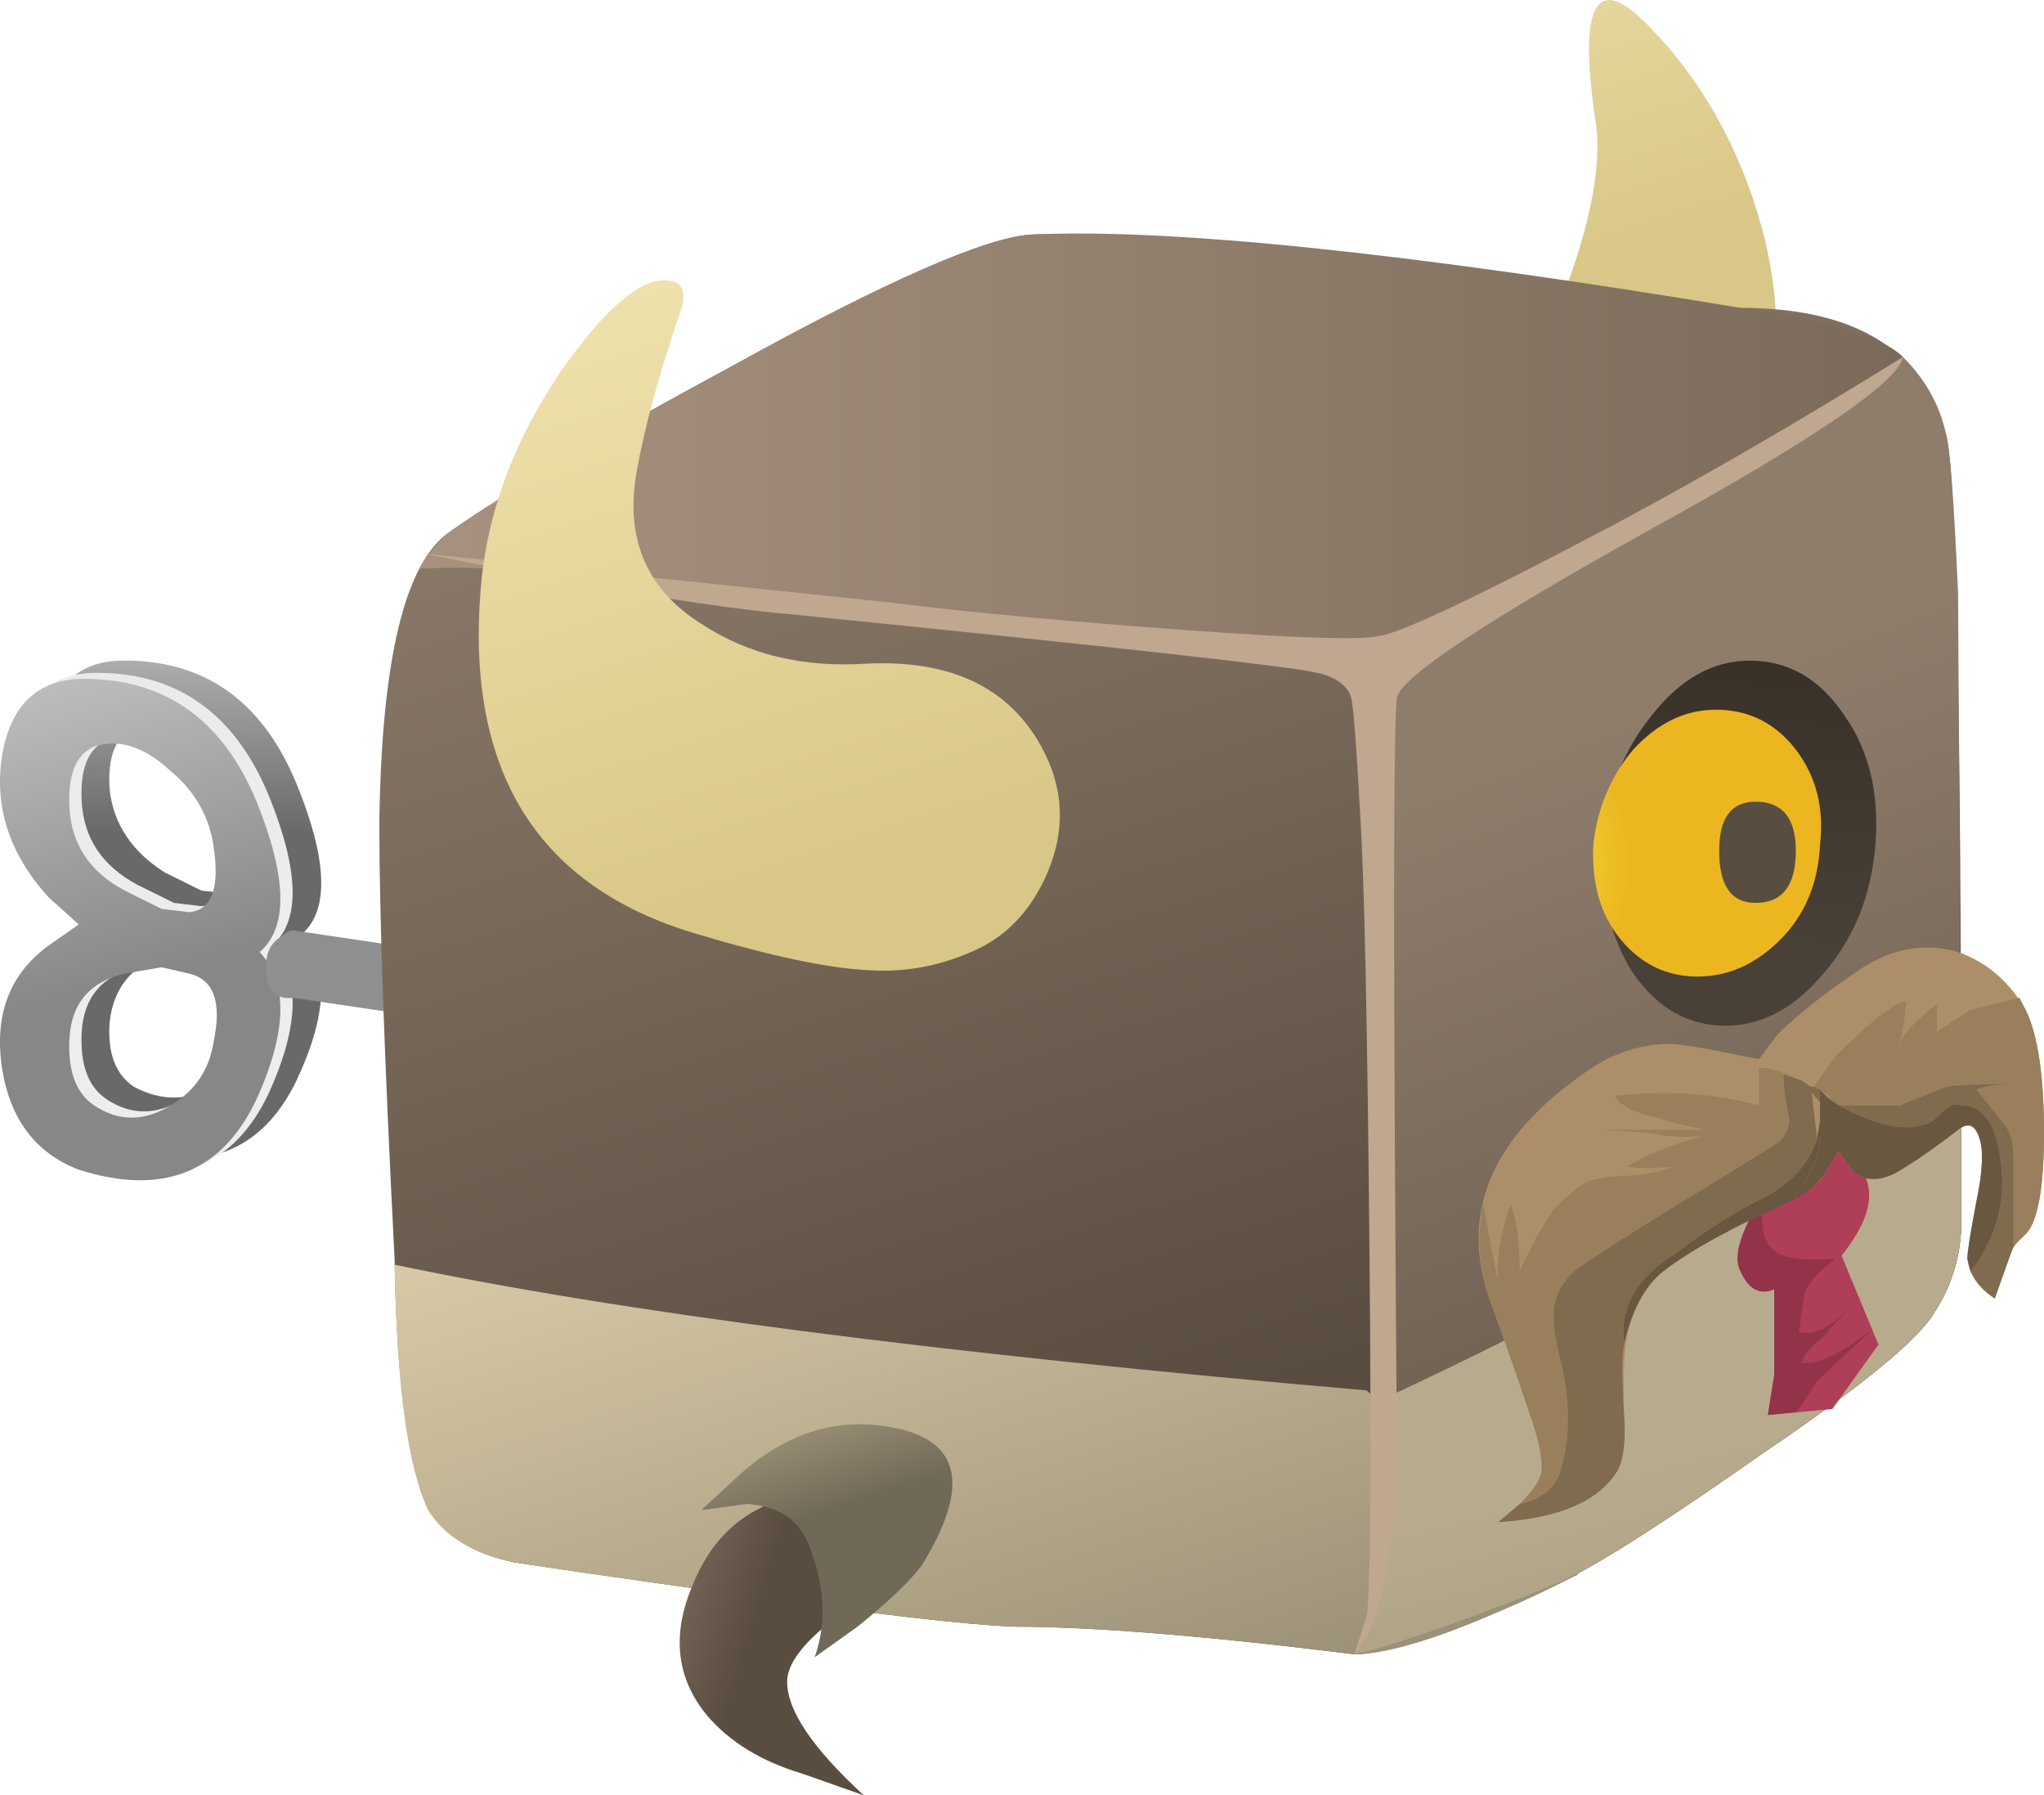 <?xml version="1.0" encoding="UTF-8" standalone="no"?>
<!-- Created with Inkscape (http://www.inkscape.org/) -->
<svg
    xmlns:inkscape="http://www.inkscape.org/namespaces/inkscape"
    xmlns:rdf="http://www.w3.org/1999/02/22-rdf-syntax-ns#"
    xmlns="http://www.w3.org/2000/svg"
    xmlns:xlink="http://www.w3.org/1999/xlink"
    xmlns:ns1="http://sozi.baierouge.fr"
    xmlns:cc="http://creativecommons.org/ns#"
    xmlns:sodipodi="http://sodipodi.sourceforge.net/DTD/sodipodi-0.dtd"
    xmlns:dc="http://purl.org/dc/elements/1.1/"
    id="svg2"
    xml:space="preserve"
    viewBox="0 0 33.335 29.272"
    version="1.1"
  >
  <defs
      id="defs6"
    >
    <linearGradient
        id="linearGradient24"
        y2="-16350"
        gradientUnits="userSpaceOnUse"
        x2="14.035"
        gradientTransform="matrix(0 -.8 .8 -.001 13082 7.458)"
        y1="-16350"
        x1="7.21"
      >
      <stop
          id="stop26"
          style="stop-color:#8f8f8f"
          offset="0"
      />
      <stop
          id="stop28"
          style="stop-color:#e8e8e8"
          offset=".228"
      />
      <stop
          id="stop30"
          style="stop-color:#696969"
          offset="1"
      />
    </linearGradient
    >
    <linearGradient
        id="linearGradient44"
        y2="-13814"
        gradientUnits="userSpaceOnUse"
        x2="-1911.6"
        gradientTransform="matrix(.218 -.77 .77 .218 11052 1549.2)"
        y1="-13814"
        x1="-1920.8"
      >
      <stop
          id="stop46"
          style="stop-color:#e8e8e8"
          offset="0"
      />
      <stop
          id="stop48"
          style="stop-color:#ededed"
          offset="1"
      />
    </linearGradient
    >
    <linearGradient
        id="linearGradient62"
        y2="-13814"
        gradientUnits="userSpaceOnUse"
        x2="-1911.6"
        gradientTransform="matrix(.218 -.77 .77 .218 11052 1549.1)"
        y1="-13814"
        x1="-1920.8"
      >
      <stop
          id="stop64"
          style="stop-color:#e8e8e8"
          offset="0"
      />
      <stop
          id="stop66"
          style="stop-color:#878787"
          offset="1"
      />
    </linearGradient
    >
    <linearGradient
        id="linearGradient80"
        y2="-17620"
        gradientUnits="userSpaceOnUse"
        x2="1517.9"
        gradientTransform="matrix(-.136 -.788 .788 -.136 14102 -1197.4)"
        y1="-17620"
        x1="1516.6"
      >
      <stop
          id="stop82"
          style="stop-color:#8f8f8f"
          offset="0"
      />
      <stop
          id="stop84"
          style="stop-color:#e8e8e8"
          offset=".228"
      />
      <stop
          id="stop86"
          style="stop-color:#696969"
          offset="1"
      />
    </linearGradient
    >
    <linearGradient
        id="linearGradient100"
        y2="-13435"
        gradientUnits="userSpaceOnUse"
        x2="-2099.5"
        gradientTransform="matrix(.245 -.762 .762 .245 10768 1710.2)"
        y1="-13435"
        x1="-2109.4"
      >
      <stop
          id="stop102"
          style="stop-color:#f6e9b8"
          offset="0"
      />
      <stop
          id="stop104"
          style="stop-color:#d8c786"
          offset="1"
      />
    </linearGradient
    >
    <linearGradient
        id="linearGradient118"
        y2="-13441"
        gradientUnits="userSpaceOnUse"
        x2="-2088.2"
        gradientTransform="matrix(.245 -.761 .761 .245 10765 1712)"
        y1="-13441"
        x1="-2107.3"
      >
      <stop
          id="stop120"
          style="stop-color:#8f7d6c"
          offset="0"
      />
      <stop
          id="stop122"
          style="stop-color:#594d40"
          offset="1"
      />
    </linearGradient
    >
    <linearGradient
        id="linearGradient136"
        y2="-13437"
        gradientUnits="userSpaceOnUse"
        x2="-2090.7"
        gradientTransform="matrix(.246 -.761 .761 .246 10757 1716)"
        y1="-13437"
        x1="-2103"
      >
      <stop
          id="stop138"
          style="stop-color:#e0d0ab"
          offset="0"
      />
      <stop
          id="stop140"
          style="stop-color:#9b9178"
          offset="1"
      />
    </linearGradient
    >
    <linearGradient
        id="linearGradient154"
        y2="-12876"
        gradientUnits="userSpaceOnUse"
        x2="-2353.1"
        gradientTransform="matrix(.286 -.747 .747 .286 10318 1926.4)"
        y1="-12876"
        x1="-2370.1"
      >
      <stop
          id="stop156"
          style="stop-color:#8f7d6c"
          offset="0"
      />
      <stop
          id="stop158"
          style="stop-color:#594d40"
          offset="1"
      />
    </linearGradient
    >
    <linearGradient
        id="linearGradient172"
        y2="-14001"
        gradientUnits="userSpaceOnUse"
        x2="-1779.3"
        gradientTransform="matrix(.203 -.774 .774 .203 11218 1463.5)"
        y1="-14001"
        x1="-1785.9"
      >
      <stop
          id="stop174"
          style="stop-color:#b8ab8d"
          offset="0"
      />
      <stop
          id="stop176"
          style="stop-color:#9b9178"
          offset="1"
      />
    </linearGradient
    >
    <linearGradient
        id="linearGradient190"
        y2="-4.417"
        gradientUnits="userSpaceOnUse"
        x2="25.05"
        gradientTransform="matrix(.8 0 0 .8 4.788 21.16)"
        y1="-4.417"
        x1=".85"
      >
      <stop
          id="stop192"
          style="stop-color:#a8927f"
          offset="0"
      />
      <stop
          id="stop194"
          style="stop-color:#7b6a5a"
          offset="1"
      />
    </linearGradient
    >
    <linearGradient
        id="linearGradient212"
        y2="-2740.6"
        gradientUnits="userSpaceOnUse"
        x2="-2004.5"
        gradientTransform="matrix(.766 -.232 .232 .766 2180.9 1635.8)"
        y1="-2740.6"
        x1="-2007.3"
      >
      <stop
          id="stop214"
          style="stop-color:#8f7d6c"
          offset="0"
      />
      <stop
          id="stop216"
          style="stop-color:#594d40"
          offset="1"
      />
    </linearGradient
    >
    <clipPath
        id="clipPath224"
      >
      <path
          id="path226"
          d="m13.746 3.878c0-0.613-0.184-1.144-0.558-1.597-0.376-0.453-0.825-0.68-1.36-0.68-0.508 0-0.949 0.227-1.32 0.68-0.375 0.453-0.559 0.984-0.559 1.597 0 0.618 0.184 1.149 0.559 1.602 0.371 0.426 0.812 0.641 1.32 0.641 0.535 0 0.984-0.215 1.36-0.641 0.374-0.453 0.558-0.984 0.558-1.602z"
          inkscape:connector-curvature="0"
      />
    </clipPath
    >
    <clipPath
        id="clipPath232"
      >
      <path
          id="path234"
          d="m5.265-24.255h6.25v5.231h-6.25v-5.231z"
          inkscape:connector-curvature="0"
      />
    </clipPath
    >
    <radialGradient
        id="radialGradient236"
        gradientUnits="userSpaceOnUse"
        cy="-21.6"
        cx="8.8"
        r="2.375"
      >
      <stop
          id="stop238"
          style="stop-color:#ffffff;stop-opacity:.377"
          offset="0"
      />
      <stop
          id="stop240"
          style="stop-color:#ffffff;stop-opacity:0"
          offset=".867"
      />
      <stop
          id="stop244"
          style="stop-color:#ffffff;stop-opacity:0"
          offset="1"
      />
    </radialGradient
    >
    <mask
        id="mask246"
      >
      <g
          id="g248"
        >
        <g
            id="g250"
            clip-path="url(#clipPath232)"
          >
          <path
              id="path252"
              style="fill:url(#radialGradient236)"
              d="m5.265-24.255h6.25v5.231h-6.25v-5.231z"
              inkscape:connector-curvature="0"
          />
        </g
        >
      </g
      >
    </mask
    >
    <radialGradient
        id="radialGradient256"
        gradientUnits="userSpaceOnUse"
        cy="-21.6"
        cx="8.8"
        r="2.375"
      >
      <stop
          id="stop258"
          style="stop-color:#000000"
          offset="0"
      />
      <stop
          id="stop260"
          style="stop-color:#000000"
          offset=".867"
      />
      <stop
          id="stop262"
          style="stop-color:#000000"
          offset="1"
      />
    </radialGradient
    >
    <linearGradient
        id="linearGradient276"
        y2="-13409"
        gradientUnits="userSpaceOnUse"
        x2="-2109.9"
        gradientTransform="matrix(.248 -.76 .76 .248 10733 1728.3)"
        y1="-13409"
        x1="-2113.8"
      >
      <stop
          id="stop278"
          style="stop-color:#e0d0ab"
          offset="0"
      />
      <stop
          id="stop280"
          style="stop-color:#706957"
          offset="1"
      />
    </linearGradient
    >
    <linearGradient
        id="linearGradient310"
        y2="-109.79"
        gradientUnits="userSpaceOnUse"
        x2="15887"
        gradientTransform="matrix(-.008 .8 -.801 .045 68.566 -12690)"
        y1="-109.79"
        x1="15882"
      >
      <stop
          id="stop312"
          style="stop-color:#494037"
          offset="0"
      />
      <stop
          id="stop314"
          style="stop-color:#382f27"
          offset="1"
      />
    </linearGradient
    >
    <radialGradient
        id="radialGradient328"
        gradientUnits="userSpaceOnUse"
        cy="-17323"
        cx="1137.1"
        gradientTransform="matrix(-.104 -.793 -.793 .104 -13600 2715.4)"
        r="2.887"
      >
      <stop
          id="stop330"
          style="stop-color:#f9ecad"
          offset="0"
      />
      <stop
          id="stop332"
          style="stop-color:#f2cf35"
          offset=".38"
      />
      <stop
          id="stop334"
          style="stop-color:#f1cc32"
          offset=".584"
      />
      <stop
          id="stop336"
          style="stop-color:#efc52a"
          offset=".78"
      />
      <stop
          id="stop338"
          style="stop-color:#ebb821"
          offset=".973"
      />
      <stop
          id="stop340"
          style="stop-color:#ebb61f"
          offset="1"
      />
    </radialGradient
    >
    <radialGradient
        id="radialGradient354"
        gradientUnits="userSpaceOnUse"
        cy="-17590"
        cx="1501.1"
        gradientTransform="matrix(-.135 -.789 -.789 .135 -13646 3569.1)"
        r=".964"
      >
      <stop
          id="stop356"
          style="stop-color:#8f7d6c"
          offset="0"
      />
      <stop
          id="stop358"
          style="stop-color:#594d40"
          offset="1"
      />
    </radialGradient
    >
    <clipPath
        id="clipPath368"
      >
      <path
          id="path370"
          d="m12.668 15.519c0.746 0 1.375-0.305 1.879-0.918 0.535-0.641 0.801-1.387 0.801-2.242 0-0.852-0.266-1.574-0.801-2.16-0.504-0.614-1.133-0.918-1.879-0.918s-1.375 0.304-1.879 0.918c-0.508 0.586-0.762 1.308-0.762 2.16 0 0.855 0.254 1.601 0.762 2.242 0.504 0.613 1.133 0.918 1.879 0.918z"
          inkscape:connector-curvature="0"
      />
    </clipPath
    >
    <clipPath
        id="clipPath376"
      >
      <path
          id="path378"
          d="m6.515-15.325h7.5v8.53h-7.5v-8.53z"
          inkscape:connector-curvature="0"
      />
    </clipPath
    >
    <radialGradient
        id="radialGradient380"
        gradientUnits="userSpaceOnUse"
        cy="-11"
        cx="9.85"
        r="3.337"
      >
      <stop
          id="stop382"
          style="stop-color:#ffffff;stop-opacity:.377"
          offset="0"
      />
      <stop
          id="stop384"
          style="stop-color:#ffffff;stop-opacity:0"
          offset=".867"
      />
      <stop
          id="stop388"
          style="stop-color:#ffffff;stop-opacity:0"
          offset="1"
      />
    </radialGradient
    >
    <mask
        id="mask390"
      >
      <g
          id="g392"
        >
        <g
            id="g394"
            clip-path="url(#clipPath376)"
          >
          <path
              id="path396"
              style="fill:url(#radialGradient380)"
              d="m6.515-15.325h7.5v8.53h-7.5v-8.53z"
              inkscape:connector-curvature="0"
          />
        </g
        >
      </g
      >
    </mask
    >
    <radialGradient
        id="radialGradient400"
        gradientUnits="userSpaceOnUse"
        cy="-11"
        cx="9.85"
        r="3.337"
      >
      <stop
          id="stop402"
          style="stop-color:#000000"
          offset="0"
      />
      <stop
          id="stop404"
          style="stop-color:#000000"
          offset=".867"
      />
      <stop
          id="stop406"
          style="stop-color:#000000"
          offset="1"
      />
    </radialGradient
    >
    <linearGradient
        id="linearGradient420"
        y2="-13447"
        gradientUnits="userSpaceOnUse"
        x2="-2098.3"
        gradientTransform="matrix(.245 -.761 .761 .245 10765 1711.8)"
        y1="-13447"
        x1="-2111.8"
      >
      <stop
          id="stop422"
          style="stop-color:#f6e9b8"
          offset="0"
      />
      <stop
          id="stop424"
          style="stop-color:#d8c786"
          offset="1"
      />
    </linearGradient
    >
  </defs
  >
  <g
      id="g10"
      transform="matrix(1.25 0 0 -1.25 0 29.272)"
    >
    <g
        id="g12"
      >
      <g
          id="g14"
        >
        <g
            id="g16"
          >
          <g
              id="g22"
            >
            <path
                id="path32"
                style="fill-rule:evenodd;fill:url(#linearGradient24)"
                d="m3.348 10.081c0.054 0.481-0.067 0.786-0.36 0.918l-0.359 0.039c-0.188 0-0.348-0.023-0.481-0.078-0.425-0.132-0.668-0.425-0.718-0.879-0.028-0.402 0.078-0.679 0.316-0.839 0.348-0.188 0.695-0.188 1.043 0 0.32 0.183 0.508 0.464 0.559 0.839zm-2.762 3.719c0.082 0.641 0.402 0.973 0.961 1 1.094 0.028 1.867-0.508 2.32-1.601 0.403-0.985 0.43-1.641 0.082-1.957 0.348-0.43 0.321-1.067-0.082-1.922-0.453-0.934-1.226-1.227-2.32-0.879-0.559 0.183-0.879 0.613-0.961 1.277-0.106 0.695 0.094 1.227 0.602 1.602l0.359 0.281-0.359 0.359c-0.508 0.559-0.708 1.172-0.602 1.84zm2.762-1.199c-0.051 0.398-0.239 0.734-0.559 1-0.348 0.32-0.695 0.426-1.043 0.32-0.238-0.109-0.344-0.375-0.316-0.8 0.05-0.454 0.293-0.813 0.718-1.083l0.481-0.238 0.359-0.039c0.293 0.027 0.414 0.305 0.36 0.84z"
                inkscape:connector-curvature="0"
            />
          </g
          >
        </g
        >
      </g
      >
      <g
          id="g34"
        >
        <g
            id="g36"
          >
          <g
              id="g42"
            >
            <path
                id="path50"
                style="fill-rule:evenodd;fill:url(#linearGradient44)"
                d="m1.789 10.8c-0.453-0.105-0.695-0.387-0.723-0.84-0.023-0.425 0.082-0.718 0.321-0.879 0.32-0.214 0.656-0.214 1 0 0.32 0.184 0.508 0.465 0.562 0.84 0.078 0.477-0.027 0.774-0.32 0.879l-0.359 0.078-0.481-0.078zm-1.601 2.84c0.109 0.641 0.441 0.973 1 1 1.093 0.027 1.867-0.508 2.32-1.602 0.398-0.984 0.414-1.64 0.039-1.957 0.375-0.402 0.359-1.043-0.039-1.921-0.453-0.961-1.227-1.266-2.32-0.918-0.559 0.211-0.895 0.652-1 1.316-0.106 0.695 0.093 1.23 0.601 1.602l0.399 0.281-0.399 0.359c-0.508 0.559-0.707 1.172-0.601 1.84zm1.199 0.117c-0.239-0.105-0.344-0.371-0.321-0.797 0.028-0.48 0.27-0.839 0.723-1.082l0.481-0.238 0.359-0.043c0.293 0.027 0.398 0.309 0.32 0.844-0.054 0.398-0.242 0.73-0.562 1-0.344 0.316-0.68 0.426-1 0.316z"
                inkscape:connector-curvature="0"
            />
          </g
          >
        </g
        >
      </g
      >
      <g
          id="g52"
        >
        <g
            id="g54"
          >
          <g
              id="g60"
            >
            <path
                id="path68"
                style="fill-rule:evenodd;fill:url(#linearGradient62)"
                d="m1.629 10.718c-0.453-0.105-0.695-0.383-0.723-0.84-0.023-0.425 0.082-0.718 0.321-0.879 0.32-0.214 0.656-0.214 1 0 0.32 0.188 0.507 0.469 0.562 0.84 0.106 0.508 0 0.801-0.32 0.879l-0.36 0.082-0.48-0.082zm-1.602 2.844c0.106 0.637 0.442 0.973 1 1 1.094 0.023 1.868-0.508 2.321-1.602 0.398-0.988 0.414-1.64 0.039-1.961 0.375-0.398 0.359-1.039-0.039-1.918-0.453-0.96-1.227-1.269-2.321-0.921-0.558 0.214-0.894 0.652-1 1.32-0.105 0.695 0.094 1.226 0.602 1.601l0.398 0.278-0.398 0.359c-0.508 0.563-0.707 1.176-0.602 1.844zm2.762-1.203c-0.055 0.402-0.242 0.734-0.562 1-0.344 0.32-0.68 0.426-1 0.32-0.239-0.105-0.344-0.371-0.321-0.801 0.028-0.476 0.27-0.84 0.723-1.078l0.48-0.238 0.36-0.043c0.293 0.027 0.398 0.309 0.32 0.84z"
                inkscape:connector-curvature="0"
            />
          </g
          >
        </g
        >
      </g
      >
      <g
          id="g70"
        >
        <g
            id="g72"
          >
          <g
              id="g78"
            >
            <path
                id="path88"
                style="fill-rule:evenodd;fill:url(#linearGradient80)"
                d="m8.148 9.761-4.32 0.641c-0.242-0.028-0.359 0.105-0.359 0.398 0 0.188 0.066 0.321 0.199 0.399 0.055 0.054 0.105 0.082 0.16 0.082l4.32-0.641v-0.879z"
                inkscape:connector-curvature="0"
            />
          </g
          >
        </g
        >
      </g
      >
      <g
          id="g90"
        >
        <g
            id="g92"
          >
          <g
              id="g98"
            >
            <path
                id="path106"
                style="fill-rule:evenodd;fill:url(#linearGradient100)"
                d="m19.469 18.16c0.347 0.293 0.679 0.828 1 1.601 0.293 0.824 0.414 1.492 0.359 2-0.242 1.57-0.027 2.024 0.641 1.36 0.719-0.719 1.226-1.614 1.519-2.68 0.399-1.496 0.16-2.828-0.718-4l-2.801 1.719z"
                inkscape:connector-curvature="0"
            />
          </g
          >
        </g
        >
      </g
      >
      <g
          id="g108"
        >
        <g
            id="g110"
          >
          <g
              id="g116"
            >
            <path
                id="path124"
                style="fill-rule:evenodd;fill:url(#linearGradient118)"
                d="m13.227 2.199c-0.641 0.027-1.797 0.16-3.481 0.402-1.703 0.238-2.719 0.387-3.039 0.437-0.531 0.11-0.906 0.348-1.121 0.723-0.266 0.531-0.41 1.613-0.438 3.238-0.132 2.586-0.199 4.481-0.199 5.68 0.028 2.133 0.332 3.402 0.918 3.801 0.719 0.508 1.949 1.226 3.68 2.16 2.027 1.121 3.336 1.691 3.922 1.719 0.719 0.027 2.265-0.117 4.64-0.438 2.477-0.347 4.012-0.519 4.598-0.519 1.496 0 2.387-0.547 2.68-1.641 0.133-0.426 0.199-3.508 0.199-9.242v-1.16c-0.024-0.399-0.145-0.758-0.359-1.078-0.211-0.348-0.946-0.95-2.2-1.801-1.066-0.746-1.839-1.254-2.32-1.52-0.559-0.32-1.16-0.586-1.801-0.8-0.558-0.215-0.972-0.321-1.238-0.321-1.945 0.242-3.426 0.36-4.441 0.36z"
                inkscape:connector-curvature="0"
            />
          </g
          >
        </g
        >
      </g
      >
      <g
          id="g126"
        >
        <g
            id="g128"
          >
          <g
              id="g134"
            >
            <path
                id="path142"
                style="fill-rule:evenodd;fill:url(#linearGradient136)"
                d="m13.227 2.199c-0.641 0.027-1.797 0.16-3.481 0.402-1.703 0.238-2.719 0.387-3.039 0.437-0.531 0.11-0.906 0.336-1.121 0.68-0.266 0.563-0.41 1.629-0.438 3.203 2.907-0.613 7.133-1.16 12.68-1.64l2.758-2.403c-1.383-0.691-2.359-1.039-2.918-1.039-1.945 0.242-3.426 0.36-4.441 0.36z"
                inkscape:connector-curvature="0"
            />
          </g
          >
        </g
        >
      </g
      >
      <g
          id="g144"
        >
        <g
            id="g146"
          >
          <g
              id="g152"
            >
            <path
                id="path160"
                style="fill-rule:evenodd;fill:url(#linearGradient154)"
                d="m25.387 17.761c0.054-0.16 0.105-0.855 0.16-2.082l0.039-7.16v-1.16c-0.024-0.399-0.145-0.758-0.359-1.078-0.211-0.348-0.946-0.95-2.2-1.801-1.066-0.746-1.839-1.254-2.32-1.52-0.215-0.132-0.719-0.347-1.519-0.64-0.801-0.293-1.309-0.453-1.52-0.481 0.266 0.535 0.387 1.106 0.359 1.723l-0.078 11.199 0.078 0.117c0.133 0.137 0.868 0.535 2.2 1.203 1.441 0.692 2.375 1.184 2.8 1.481 1.121 0.719 1.719 1.117 1.801 1.199 0.293-0.293 0.481-0.629 0.559-1z"
                inkscape:connector-curvature="0"
            />
          </g
          >
        </g
        >
      </g
      >
      <g
          id="g162"
        >
        <g
            id="g164"
          >
          <g
              id="g170"
            >
            <path
                id="path178"
                style="fill-rule:evenodd;fill:url(#linearGradient172)"
                d="m25.586 9.32v-1.961c-0.024-0.399-0.145-0.758-0.359-1.078-0.211-0.348-0.946-0.95-2.2-1.801-1.066-0.746-1.839-1.254-2.32-1.52-0.215-0.132-0.719-0.347-1.519-0.64-0.801-0.293-1.309-0.453-1.52-0.481 0.266 0.535 0.387 1.106 0.359 1.723v1.598c2.535 1.175 5.055 2.558 7.559 4.16z"
                inkscape:connector-curvature="0"
            />
          </g
          >
        </g
        >
      </g
      >
      <g
          id="g180"
        >
        <g
            id="g182"
          >
          <g
              id="g188"
            >
            <path
                id="path196"
                style="fill-rule:evenodd;fill:url(#linearGradient190)"
                d="m11.066 15.601c-2.984 0.32-4.851 0.453-5.597 0.398 0.133 0.215 0.265 0.375 0.398 0.481 0.719 0.508 1.949 1.226 3.68 2.16 2.027 1.121 3.336 1.691 3.922 1.719 1.812 0.082 4.894-0.238 9.238-0.957 1.148-0.16 1.855-0.375 2.121-0.641-0.266-0.293-0.668-0.613-1.199-0.961-0.402-0.238-1.441-0.773-3.121-1.601-1.492-0.719-2.32-1.161-2.481-1.321-0.691 0.055-3.011 0.297-6.961 0.723z"
                inkscape:connector-curvature="0"
            />
          </g
          >
        </g
        >
      </g
      >
      <path
          id="path198"
          style="fill-rule:evenodd;fill:#af3e57"
          d="m23.027 7.96c0.293 0.348 0.586 0.508 0.879 0.481 0.215-0.028 0.364-0.16 0.442-0.403 0.105-0.265 0-0.597-0.321-1l0.481-1.16-0.602-0.84-0.84-0.078 0.082 0.52v1.121c-0.187-0.082-0.336 0-0.441 0.238-0.055 0.133-0.012 0.36 0.121 0.68l0.199 0.441z"
          inkscape:connector-curvature="0"
      />
      <path
          id="path200"
          style="fill-rule:evenodd;fill:#933349"
          d="m23.949 6.999c-0.215-0.16-0.347-0.304-0.402-0.437l-0.078-0.524c0.238-0.05 0.508 0.11 0.801 0.481-0.028-0.051-0.161-0.199-0.403-0.438 0-0.027-0.066-0.093-0.199-0.203-0.106-0.105-0.16-0.183-0.16-0.238 0.215-0.027 0.519 0.121 0.922 0.441l-0.723-0.679-0.238-0.364-0.039-0.039-0.364-0.039 0.082 0.52v1.121c-0.187-0.082-0.336 0-0.441 0.238-0.078 0.133-0.039 0.36 0.121 0.68l0.16 0.043c0-0.297 0.094-0.469 0.282-0.524 0.16-0.05 0.382-0.066 0.679-0.039z"
          inkscape:connector-curvature="0"
      />
      <g
          id="g202"
        >
        <g
            id="g204"
          >
          <g
              id="g210"
            >
            <path
                id="path218"
                style="fill-rule:evenodd;fill:url(#linearGradient212)"
                d="m10.27 3.878c0.265 0.082 0.519 0.094 0.757 0.043l0.243-1.203c-0.055-0.105-0.254-0.305-0.602-0.597-0.266-0.243-0.398-0.454-0.398-0.641 0-0.375 0.332-0.867 1-1.481l-0.801 0.282c-0.535 0.16-0.949 0.414-1.242 0.757-0.399 0.481-0.465 1.043-0.2 1.68 0.243 0.617 0.653 1 1.243 1.16z"
                inkscape:connector-curvature="0"
            />
          </g
          >
        </g
        >
      </g
      >
      <g
          id="g220"
        >
        <g
            id="g222"
            clip-path="url(#clipPath224)"
          >
          <g
              id="g228"
              transform="matrix(.8 0 0 -.956 4.788 -16.765)"
            >
            <g
                id="g254"
                mask="url(#mask246)"
              >
              <path
                  id="path264"
                  style="fill-rule:evenodd;fill:url(#radialGradient256)"
                  d="m13.746 3.878c0-0.613-0.184-1.144-0.558-1.597-0.376-0.453-0.825-0.68-1.36-0.68-0.508 0-0.949 0.227-1.32 0.68-0.375 0.453-0.559 0.984-0.559 1.597 0 0.618 0.184 1.149 0.559 1.602 0.371 0.426 0.812 0.641 1.32 0.641 0.535 0 0.984-0.215 1.36-0.641 0.374-0.453 0.558-0.984 0.558-1.602z"
                  inkscape:connector-curvature="0"
              />
            </g
            >
          </g
          >
        </g
        >
      </g
      >
      <g
          id="g266"
        >
        <g
            id="g268"
          >
          <g
              id="g274"
            >
            <path
                id="path282"
                style="fill-rule:evenodd;fill:url(#linearGradient276)"
                d="m11.629 4.8c0.906-0.16 1.039-0.762 0.398-1.801-0.16-0.214-0.441-0.48-0.839-0.8l-0.559-0.399c0.16 0.453 0.133 0.946-0.082 1.481-0.133 0.32-0.399 0.492-0.801 0.519l-0.598-0.082 0.52 0.481c0.613 0.535 1.266 0.734 1.961 0.601z"
                inkscape:connector-curvature="0"
            />
          </g
          >
        </g
        >
      </g
      >
      <path
          id="path284"
          style="fill-rule:evenodd;fill:#ac8f68"
          d="m25.547 10.999c0.375-0.132 0.668-0.386 0.883-0.757 0.156-0.321 0.238-0.856 0.238-1.602 0-0.719-0.082-1.16-0.238-1.32-0.137-0.106-0.242-0.282-0.321-0.52-0.027-0.105-0.054-0.215-0.082-0.32-0.215 0.133-0.332 0.305-0.359 0.519 0 0.082 0.039 0.336 0.121 0.762 0.078 0.371 0.09 0.641 0.039 0.801-0.055 0.184-0.148 0.223-0.281 0.117-0.238-0.183-0.465-0.348-0.68-0.48-0.265-0.184-0.492-0.211-0.679-0.078l-0.2 0.281-0.199-0.321c-0.055-0.109-0.309-0.269-0.762-0.48-0.535-0.242-0.972-0.496-1.32-0.762-0.344-0.265-0.519-0.718-0.519-1.359 0-0.719-0.028-1.133-0.079-1.238-0.242-0.403-0.761-0.629-1.562-0.68 0.293 0.184 0.48 0.398 0.562 0.637 0.024 0.16-0.027 0.429-0.16 0.8-0.187 0.563-0.363 1.055-0.519 1.481-0.375 1.094 0.011 2.055 1.156 2.879 0.375 0.293 0.777 0.441 1.203 0.441 0.133 0 0.453-0.054 0.957-0.16l0.203-0.039 0.239 0.32c0.242 0.239 0.574 0.508 1 0.797 0.453 0.324 0.906 0.414 1.359 0.281z"
          inkscape:connector-curvature="0"
      />
      <path
          id="path286"
          style="fill-rule:evenodd;fill:#997f5c"
          d="m26.348 10.402 0.082-0.16c0.156-0.321 0.238-0.856 0.238-1.602 0-0.719-0.082-1.16-0.238-1.32l-0.16-0.16v1.16c0 0.215-0.055 0.375-0.161 0.48-0.187 0.238-0.297 0.375-0.32 0.399 0.066 0.047 0.238 0.074 0.52 0.082-0.493-0.004-0.801-0.016-0.922-0.039l-0.598-0.243h-0.801l-0.121 0.082v0.04l-0.199 0.121 0.281 0.398c0.453 0.453 0.758 0.691 0.918 0.719 0-0.113-0.027-0.301-0.078-0.559 0.055 0.145 0.215 0.317 0.481 0.52v-0.36l0.437 0.282 0.641 0.16z"
          inkscape:connector-curvature="0"
      />
      <path
          id="path288"
          style="fill-rule:evenodd;fill:#997f5c"
          d="m22.949 8.999v0.481c0.078 0.027 0.266-0.027 0.559-0.16l-0.238 0.082c0-0.137 0.023-0.336 0.078-0.602-0.028-0.16-0.094-0.265-0.2-0.32-0.132-0.078-0.242-0.149-0.32-0.199l-1.242-0.762c-0.637-0.398-0.984-0.625-1.039-0.68-0.184-0.16-0.277-0.359-0.277-0.597 0-0.161 0.039-0.387 0.117-0.68 0.105-0.508 0.093-0.961-0.039-1.363-0.078-0.211-0.254-0.344-0.52-0.399 0.16 0.16 0.254 0.293 0.281 0.399 0.024 0.16-0.027 0.429-0.16 0.8-0.187 0.563-0.363 1.055-0.519 1.481-0.137 0.398-0.16 0.812-0.082 1.238l0.199-1.039c-0.027 0.293 0.027 0.641 0.16 1.039 0.082-0.211 0.121-0.504 0.121-0.879 0.133 0.293 0.281 0.563 0.442 0.801 0.21 0.215 0.359 0.332 0.437 0.359 0.133 0.055 0.32 0.082 0.563 0.082 0.265 0.024 0.453 0.067 0.558 0.118-0.266-0.024-0.465-0.024-0.601 0 0.265 0.16 0.601 0.297 1 0.402-0.184-0.027-0.426-0.016-0.719 0.039-0.305 0.023-0.524 0.035-0.66 0.039h1.422c-0.293 0.055-0.508 0.106-0.641 0.16-0.293 0.055-0.481 0.149-0.563 0.282 0.641 0.078 1.27 0.039 1.883-0.122z"
          inkscape:connector-curvature="0"
      />
      <path
          id="path290"
          style="fill-rule:evenodd;fill:#816b4e"
          d="m23.746 9.042c-0.105 0.106-0.144 0.172-0.117 0.2h0.039l0.078-0.039v-0.161z"
          inkscape:connector-curvature="0"
      />
      <path
          id="path292"
          style="fill-rule:evenodd;fill:#816b4e"
          d="m22.828 8.281c0.078 0.05 0.188 0.121 0.32 0.199 0.106 0.055 0.172 0.16 0.2 0.32-0.055 0.266-0.078 0.465-0.078 0.602l0.238-0.082 0.121-0.078 0.078-0.68c-0.105-0.32-0.332-0.574-0.68-0.762-0.347-0.16-0.746-0.414-1.199-0.762-0.48-0.292-0.695-0.679-0.64-1.16-0.028-0.16-0.028-0.449 0-0.879 0.027-0.347 0-0.597-0.079-0.757-0.242-0.403-0.761-0.629-1.562-0.68l0.281 0.238c0.266 0.055 0.442 0.188 0.52 0.399 0.132 0.402 0.144 0.855 0.039 1.363-0.078 0.293-0.117 0.519-0.117 0.68 0 0.238 0.093 0.437 0.277 0.597 0.055 0.055 0.402 0.282 1.039 0.68l1.242 0.762z"
          inkscape:connector-curvature="0"
      />
      <path
          id="path294"
          style="fill-rule:evenodd;fill:#816b4e"
          d="m26.309 9.281c-0.282-0.008-0.454-0.035-0.52-0.082 0.023-0.024 0.133-0.161 0.32-0.399 0.106-0.105 0.161-0.265 0.161-0.48v-1.16l-0.243-0.68c-0.132 0.082-0.238 0.199-0.32 0.359l0.039 0.039c0.348 0.481 0.457 1.016 0.32 1.602-0.078 0.348-0.238 0.519-0.48 0.519-0.078 0.028-0.156 0-0.238-0.078-0.106-0.109-0.172-0.16-0.2-0.16-0.293-0.109-0.679-0.027-1.16 0.238h0.801l0.598 0.243c0.121 0.023 0.429 0.035 0.922 0.039z"
          inkscape:connector-curvature="0"
      />
      <path
          id="path296"
          style="fill-rule:evenodd;fill:#695740"
          d="m23.746 8.64c0-0.238-0.066-0.453-0.199-0.641l-0.16-0.238c-0.774-0.348-1.332-0.652-1.68-0.922-0.238-0.183-0.414-0.504-0.519-0.957-0.055 0.481 0.16 0.864 0.64 1.16 0.453 0.344 0.852 0.598 1.199 0.758 0.348 0.188 0.575 0.442 0.68 0.762l0.039 0.238v-0.16z"
          inkscape:connector-curvature="0"
      />
      <path
          id="path298"
          style="fill-rule:evenodd;fill:#695740"
          d="m23.867 9.081 0.121-0.082c0.481-0.265 0.867-0.347 1.16-0.238 0.028 0 0.094 0.051 0.2 0.16 0.082 0.078 0.16 0.106 0.238 0.078 0.242 0 0.402-0.171 0.48-0.519 0.137-0.586 0.028-1.121-0.32-1.602l-0.039-0.039-0.039 0.16c0 0.082 0.039 0.336 0.121 0.762 0.078 0.371 0.09 0.641 0.039 0.801-0.055 0.184-0.148 0.223-0.281 0.117-0.238-0.183-0.465-0.348-0.68-0.48-0.265-0.184-0.492-0.211-0.679-0.078l-0.2 0.281-0.199-0.321c-0.109-0.136-0.242-0.242-0.402-0.32l0.16 0.238c0.133 0.188 0.199 0.403 0.199 0.641v0.559l0.121-0.118z"
          inkscape:connector-curvature="0"
      />
      <g
          id="g300"
        >
        <g
            id="g302"
          >
          <g
              id="g308"
            >
            <path
                id="path316"
                style="fill-rule:evenodd;fill:url(#linearGradient310)"
                d="m24.469 12.402c-0.055-0.668-0.281-1.227-0.68-1.684-0.375-0.449-0.801-0.68-1.281-0.68-0.481 0-0.879 0.227-1.199 0.68-0.293 0.457-0.43 1.016-0.403 1.684 0.055 0.664 0.27 1.226 0.641 1.679 0.375 0.481 0.801 0.719 1.281 0.719 0.508 0 0.918-0.238 1.238-0.719 0.321-0.453 0.454-1.015 0.403-1.679z"
                inkscape:connector-curvature="0"
            />
          </g
          >
        </g
        >
      </g
      >
      <g
          id="g318"
        >
        <g
            id="g320"
          >
          <g
              id="g326"
            >
            <path
                id="path342"
                style="fill-rule:evenodd;fill:url(#radialGradient328)"
                d="m23.746 12.402c-0.023-0.508-0.199-0.922-0.519-1.242-0.321-0.321-0.68-0.481-1.079-0.481-0.402 0-0.734 0.16-1 0.481-0.265 0.32-0.386 0.734-0.359 1.242 0.051 0.476 0.227 0.89 0.52 1.238 0.32 0.348 0.679 0.52 1.078 0.52 0.425 0 0.773-0.172 1.043-0.52 0.265-0.348 0.371-0.762 0.316-1.238z"
                inkscape:connector-curvature="0"
            />
          </g
          >
        </g
        >
      </g
      >
      <g
          id="g344"
        >
        <g
            id="g346"
          >
          <g
              id="g352"
            >
            <path
                id="path360"
                style="fill-rule:evenodd;fill:url(#radialGradient354)"
                d="m23.43 12.32c0-0.453-0.176-0.68-0.524-0.68-0.32 0-0.476 0.227-0.476 0.68 0 0.426 0.156 0.64 0.476 0.64 0.348 0 0.524-0.214 0.524-0.64z"
                inkscape:connector-curvature="0"
            />
          </g
          >
        </g
        >
      </g
      >
      <path
          id="path362"
          style="fill-rule:evenodd;fill:#bfa790"
          d="m10.348 15.402c-0.641 0.051-1.641 0.199-3 0.437l-1.84 0.36 6.078-0.637c1.094-0.137 2.387-0.254 3.883-0.363 1.437-0.106 2.277-0.133 2.519-0.078 0.266 0.027 1.305 0.519 3.121 1.48 1.145 0.613 2.383 1.332 3.719 2.16-0.055-0.32-1.148-1.066-3.281-2.242-2.16-1.199-3.266-1.934-3.32-2.199-0.051-0.293-0.051-3.614 0-9.961-0.051-1.36-0.239-2.199-0.559-2.52l0.16 0.481c0.051 0.242 0.067 1.84 0.039 4.801-0.027 2.933-0.066 4.828-0.121 5.679-0.051 0.934-0.094 1.442-0.117 1.52-0.055 0.16-0.199 0.265-0.441 0.32-0.293 0.078-2.575 0.332-6.84 0.762z"
          inkscape:connector-curvature="0"
      />
      <g
          id="g364"
        >
        <g
            id="g366"
            clip-path="url(#clipPath368)"
          >
          <g
              id="g372"
              transform="matrix(.8 0 0 -.938 4.788 2.045)"
            >
            <g
                id="g398"
                mask="url(#mask390)"
              >
              <path
                  id="path408"
                  style="fill-rule:evenodd;fill:url(#radialGradient400)"
                  d="m12.668 15.519c0.746 0 1.375-0.305 1.879-0.918 0.535-0.641 0.801-1.387 0.801-2.242 0-0.852-0.266-1.574-0.801-2.16-0.504-0.614-1.133-0.918-1.879-0.918s-1.375 0.304-1.879 0.918c-0.508 0.586-0.762 1.308-0.762 2.16 0 0.855 0.254 1.601 0.762 2.242 0.504 0.613 1.133 0.918 1.879 0.918z"
                  inkscape:connector-curvature="0"
              />
            </g
            >
          </g
          >
        </g
        >
      </g
      >
      <g
          id="g410"
        >
        <g
            id="g412"
          >
          <g
              id="g418"
            >
            <path
                id="path426"
                style="fill-rule:evenodd;fill:url(#linearGradient420)"
                d="m11.309 14.761c1.093 0.051 1.851-0.308 2.277-1.082 0.293-0.531 0.32-1.078 0.082-1.641-0.215-0.503-0.547-0.851-1-1.039-0.426-0.187-0.867-0.265-1.32-0.238-0.536 0.024-1.293 0.184-2.282 0.481-2.05 0.613-2.984 2.105-2.796 4.476 0.078 0.988 0.425 1.934 1.039 2.844 0.558 0.797 1.011 1.199 1.359 1.199 0.238 0 0.309-0.148 0.199-0.441-0.265-0.774-0.453-1.453-0.558-2.039-0.161-0.879 0.121-1.547 0.839-2 0.614-0.403 1.332-0.575 2.161-0.52z"
                inkscape:connector-curvature="0"
            />
          </g
          >
        </g
        >
      </g
      >
    </g
    >
  </g
  >
</svg
>
